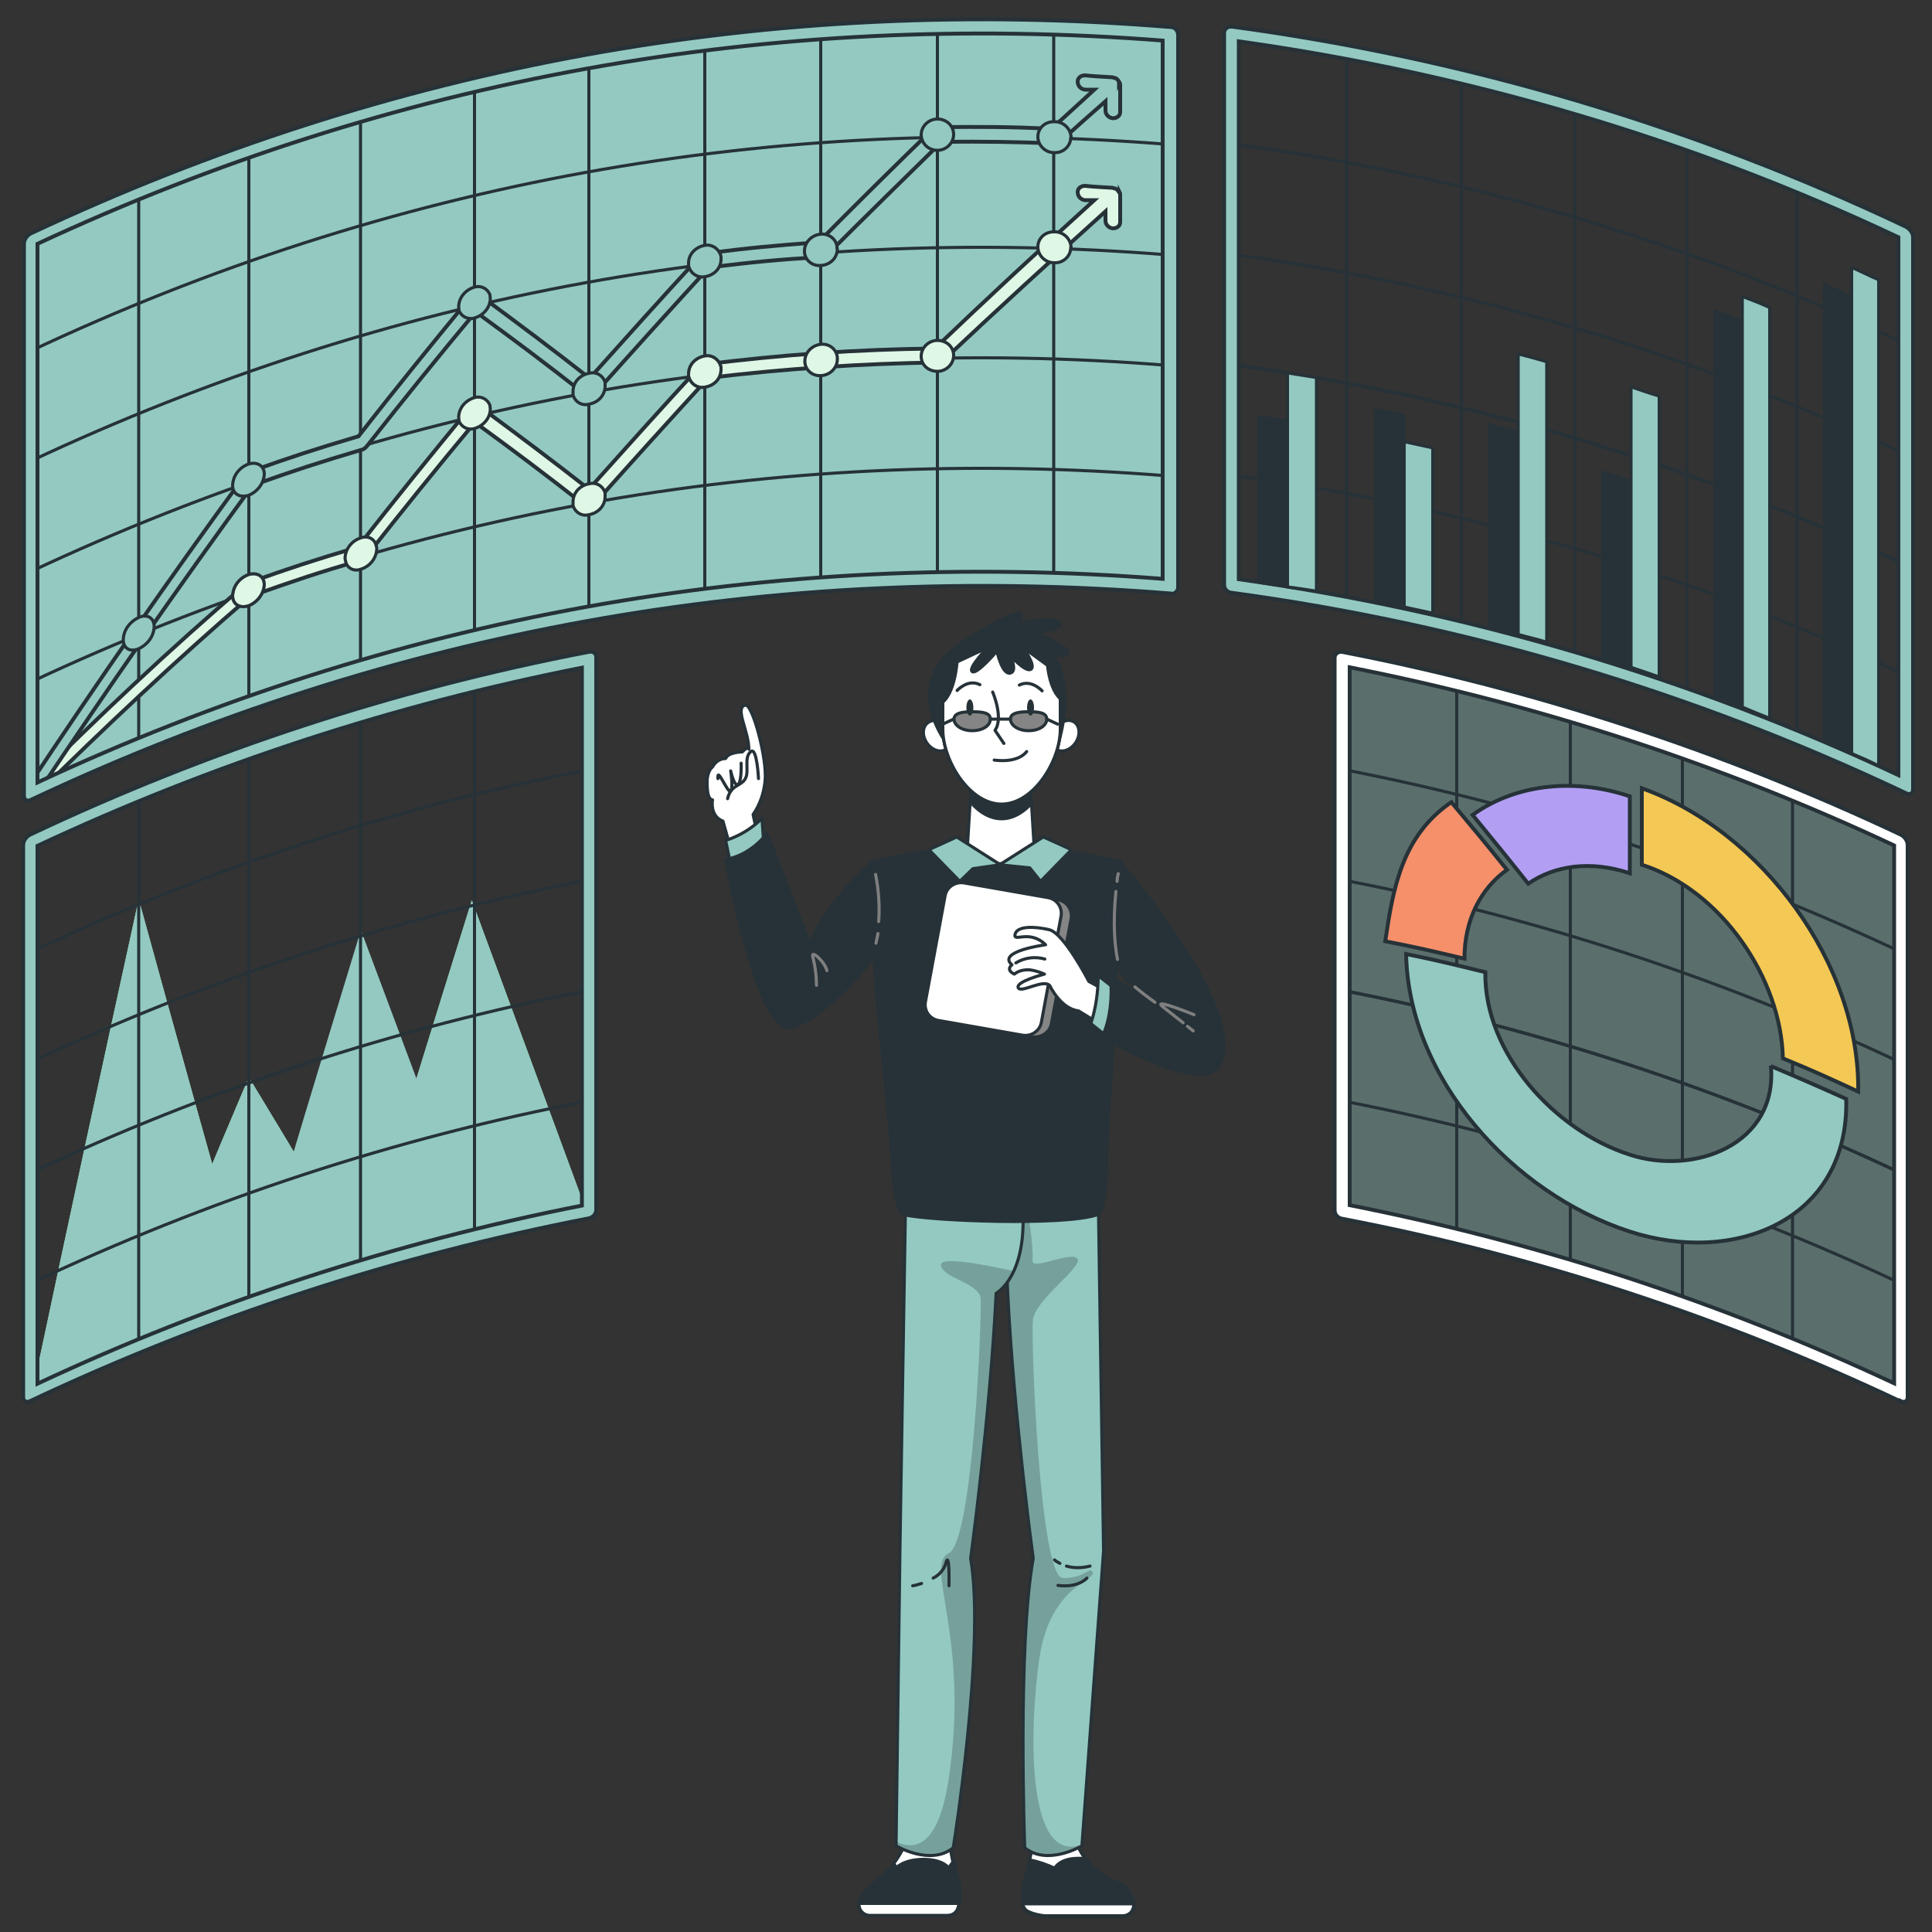 <?xml version="1.0" encoding="UTF-8"?>
<svg id="Calque_1" xmlns="http://www.w3.org/2000/svg" version="1.1" xmlns:xlink="http://www.w3.org/1999/xlink" viewBox="0 0 500 500">
  <rect x="0" y="0" width="500" height="500" fill="#333333" stroke="none"/>
  <!-- Generator: Adobe Illustrator 29.3.1, SVG Export Plug-In . SVG Version: 2.1.0 Build 151)  -->
  <defs>
    <style>
      .st0, .st1, .st2, .st3, .st4, .st5, .st6, .st7, .st8, .st9, .st10 {
        stroke: #263238;
      }

      .st0, .st1, .st11, .st4, .st6, .st7, .st9, .st10 {
        stroke-linecap: round;
        stroke-linejoin: round;
      }

      .st0, .st1, .st11, .st4, .st7, .st9, .st10 {
        stroke-width: .8px;
      }

      .st0, .st12, .st4, .st6, .st8, .st13 {
        fill: #fff;
      }

      .st14, .st15 {
        fill: #f4c854;
      }

      .st16 {
        clip-path: url(#clippath-6);
      }

      .st17 {
        clip-path: url(#clippath-7);
      }

      .st18 {
        clip-path: url(#clippath-4);
      }

      .st1, .st19 {
        fill: #263238;
      }

      .st20 {
        clip-path: url(#clippath-9);
      }

      .st21 {
        clip-path: url(#clippath-10);
      }

      .st15 {
        opacity: .3;
      }

      .st15, .st22, .st4, .st23, .st13, .st24, .st25 {
        isolation: isolate;
      }

      .st2, .st3, .st5, .st8 {
        stroke-miterlimit: 10;
      }

      .st2, .st23, .st26, .st10, .st25 {
        fill: #93c9c1;
      }

      .st3, .st27, .st11, .st9 {
        fill: none;
      }

      .st28 {
        clip-path: url(#clippath-11);
      }

      .st11 {
        stroke: #7f7f7f;
      }

      .st29, .st22 {
        fill: #f6916c;
      }

      .st22, .st4, .st13 {
        opacity: .7;
      }

      .st5 {
        fill: #b29ff4;
      }

      .st30 {
        clip-path: url(#clippath-1);
      }

      .st6 {
        stroke-width: .8px;
      }

      .st7 {
        fill: #858585;
      }

      .st31 {
        clip-path: url(#clippath-5);
      }

      .st32 {
        clip-path: url(#clippath-8);
      }

      .st33 {
        clip-path: url(#clippath-3);
      }

      .st23 {
        opacity: .4;
      }

      .st34 {
        clip-path: url(#clippath-12);
      }

      .st35 {
        fill: #92e3a9;
      }

      .st24 {
        opacity: .2;
      }

      .st36 {
        clip-path: url(#clippath-2);
      }

      .st37 {
        clip-path: url(#clippath-13);
      }

      .st38 {
        clip-path: url(#clippath);
      }
    </style>
    <clipPath id="clippath">
      <path class="st27" d="M284.3,314.2l1.3,87.2-5.6,76.3s-8.9,5.3-14.8.5c0,0-1.9-52.2,2.2-74.9,0,0-5-36.4-6.6-68.6l-.9-22.5,24.8-2-.4,3.9h.1Z"/>
    </clipPath>
    <clipPath id="clippath-1">
      <path class="st27" d="M258.7,312.3l-24.8-2,.4,3.9-1.4,87.2-1,76.3s8.9,5.3,14.8.5c0,0,8.4-52.2,4.5-74.9,0,0,5-36.4,6.6-68.6,0,0,8.3-4.5,6.8-22.9l-5.9.4h0Z"/>
    </clipPath>
    <clipPath id="clippath-2">
      <polygon class="st27" points="267.9 223.5 250.1 223.5 251.4 202.2 266.6 202.2 267.9 223.5"/>
    </clipPath>
    <clipPath id="clippath-3">
      <path class="st27" d="M424.9,204v19.8c20.7,6.6,36.1,29.6,36.5,50.1,7.8,3.2,11.7,5,19.5,8.6.5-32.7-24.8-67.4-56-78.5h0Z"/>
    </clipPath>
    <clipPath id="clippath-4">
      <path class="st27" d="M390,225.1c-5.7-7.1-8.7-10.6-14.4-17.5-12.8,8.7-15.1,22.4-17.1,36,8.3,1.6,12.4,2.6,20.5,4.5,0-10.1,4.2-18.1,11-23h0Z"/>
    </clipPath>
    <clipPath id="clippath-5">
      <path class="st27" d="M289.7,49.9h0c-.3-.5-.6-.9-1-1.1-.3,0-.5-.1-.8-.2-2.9-.2-4.3-.2-7.1-.5-1,0-1.9.6-1.9,1.6h0c0,1.2.9,2,1.9,2.1h2.4c-14,12.7-27.8,25.5-41.3,38.4-19.9.2-39.7,1.6-59.5,4.1-.5,0-1,.4-1.4.7-9.6,10.4-19.1,21-28.6,31.6-9.3-7.3-18.8-14.4-28.3-21.4-.9-.5-2.2-.2-2.7.6-9.7,11.8-19.4,23.7-28.8,35.8-11.4,3.4-17,5.2-28.2,9.2-.3,0-.6.2-.9.5-19.7,16.8-38.3,34.4-56.5,52.6-.9.7-1.1,1.9-.8,2.9.3.5,1,.6,1.7.2.3-.1.5-.4.8-.6,18.1-17.9,36.7-35.4,56.1-52.1,11.4-4,17.1-6,28.6-9.3.5-.1,1-.5,1.4-1,9.2-11.7,18.5-23.2,28.1-34.7,9.6,7,19,14,28.3,21.4.9.5,2.2.4,2.8-.5,9.7-10.9,19.5-21.7,29.3-32.4,19.8-2.4,39.6-3.7,59.5-4,.5,0,1-.2,1.4-.6,13.8-13,27.8-25.8,41.9-38.5v2.4c0,1.1.9,1.9,1.9,2,1,0,1.9-.6,1.9-1.6h0v-7c0-.2,0-.5-.1-.7v.2Z"/>
    </clipPath>
    <clipPath id="clippath-6">
      <path class="st27" d="M68.4,151.3c-.1,2.4-1.8,4.6-4.1,5.5-2.3.7-4.1-.4-4.1-2.6.1-2.5,1.7-4.6,4.1-5.5,2.2-.7,4.1.4,4.1,2.6Z"/>
    </clipPath>
    <clipPath id="clippath-7">
      <path class="st27" d="M97.5,142.1c-.1,2.4-1.8,4.5-4.1,5.2-1.5.6-3.2,0-3.8-1.5-.1-.4-.3-.9-.3-1.4.1-2.4,1.8-4.5,4.1-5.2,1.5-.6,3.2,0,3.8,1.5.1.4.3.9.3,1.2h0Z"/>
    </clipPath>
    <clipPath id="clippath-8">
      <path class="st27" d="M156.6,128.5c0,2.4-1.8,4.3-4.2,4.7-1.8.5-3.6-.6-4.1-2.4v-.9c0-2.4,1.8-4.3,4.2-4.7,1.8-.5,3.6.6,4.1,2.4v.9Z"/>
    </clipPath>
    <clipPath id="clippath-9">
      <path class="st27" d="M186.6,95.7c0,2.4-1.9,4.2-4.2,4.5-1.9.4-3.8-.9-4.2-2.9v-.6c0-2.4,1.9-4.2,4.2-4.6,1.9-.4,3.8,1,4.2,2.9v.6h0Z"/>
    </clipPath>
    <clipPath id="clippath-10">
      <path class="st27" d="M216.7,93c0,2.2-1.9,4.1-4.2,4.2-2,.2-4-1.2-4.2-3.4v-.4c0-2.2,1.9-4.1,4.2-4.3,2-.2,4,1.2,4.2,3.4v.5Z"/>
    </clipPath>
    <clipPath id="clippath-11">
      <path class="st27" d="M246.8,92c0,2.2-1.9,4.1-4.2,4.1s-4.2-1.6-4.2-3.9,1.9-4.1,4.2-4.1,4.2,1.6,4.2,3.9Z"/>
    </clipPath>
    <clipPath id="clippath-12">
      <path class="st27" d="M277.1,64.1c0,2.1-1.8,3.9-4,3.9h-.3c-2.3,0-4.2-1.9-4.2-4.1s1.8-3.9,4.1-3.9h.3c2.3,0,4.2,1.9,4.2,4.2h-.1Z"/>
    </clipPath>
    <clipPath id="clippath-13">
      <path class="st27" d="M126.9,105.9c-.1,2.4-1.8,4.3-4.1,5-1.7.5-3.4-.4-4-1.9,0-.4-.1-.7-.1-1.1.1-2.4,1.8-4.3,4.1-5,1.7-.5,3.4.4,4,2,0,.4.1.7.1,1.1h0Z"/>
    </clipPath>
  </defs>
  <path class="st0" d="M278.6,477c1.9,4.7,5.7,8.5,10.7,10.2,2.6.9,3.3,3.2,4,4.5.6,1.5,0,3.1-1.5,3.7-.4.1-.8.2-1.1.2h-19.9c-1.3,0-5-.7-5.4-1.9-.6-1.7-1-4.6.5-9.3l1.9-9.7,11.1,2.1h-.3Z"/>
  <path class="st1" d="M289.3,487.3c-3.4-1.1-6.5-3.4-8.5-6.3-2.2-.2-6.1-.2-7.9,2.5-2-1-4.2-1.7-6.5-2.2l-.8,3.6c-1.5,4.6-1,7.6-.5,9.3.4,1.1,4.2,1.9,5.4,1.9h19.9c1.7,0,2.9-1.1,3.1-2.7,0-.4,0-.9-.3-1.2-.6-1.2-1.4-3.7-4-4.5v-.2Z"/>
  <path class="st0" d="M265.2,493.9c.4,1.1,4.2,1.9,5.4,1.9h19.9c1.7,0,2.9-1.2,2.9-2.9v-.2h-28.7c0,.5.3.9.4,1.2h.1Z"/>
  <path class="st26" d="M284.3,314.2l1.3,87.2-5.6,76.3s-8.9,5.3-14.8.5c0,0-1.9-52.2,2.2-74.9,0,0-5-36.4-6.6-68.6l-.9-22.5,24.8-2-.4,3.9h.1Z"/>
  <g class="st38">
    <path class="st24" d="M265.8,311.9s1.8,11.2,1.4,14.2,9.8-2.4,11.6-.4-11,10.6-11.5,16,1.8,66.7,7.8,66.7,6.8-3.2,7.7-1.4-11.1,3.6-13.8,22.1-3.7,56.9,13,47.3,5.6,3.9,5.6,3.9l-14.9,3.1h-12l-3.2-81.6,1.3-56-.5-23.9,7.3-9.8.3-.2Z"/>
  </g>
  <path class="st9" d="M284.3,314.2l1.3,87.2-5.6,76.3s-8.9,5.3-14.8.5c0,0-1.9-52.2,2.2-74.9,0,0-5-36.4-6.6-68.6l-.9-22.5,24.8-2-.4,3.9h.1Z"/>
  <path class="st9" d="M276,405.3c2,.6,4.1.5,6.1,0"/>
  <path class="st9" d="M272.9,403.7c.4.4.9.6,1.4.9"/>
  <path class="st9" d="M281.3,408.4s-2.2,2.6-7.5,1.9"/>
  <path class="st0" d="M234.4,477c-1.8,4-4.5,7.6-8,10.2-1.7,1.2-2.9,2.7-4,4.5-.6,1.5,0,3.1,1.5,3.7.4.1.8.2,1.1.2h19.9c1.3,0,2.3-.7,2.7-1.9.6-1.7,1-4.6-.5-9.3l-1.9-9.7-11.1,2.1h.3Z"/>
  <path class="st1" d="M248,493.9c.6-1.7,1-4.6-.5-9.3l-.6-3.1-1.4,1.9s-1.4-2.2-6.5-2.2-7.1,2.2-7.1,2.2l-.5-1.1c-1.4,1.9-3.1,3.5-5,5-1.7,1.2-2.9,2.7-4,4.5-.6,1.5,0,3.1,1.5,3.7.4.1.8.2,1.1.2h19.9c1.3,0,2.3-.7,2.8-1.9h.3Z"/>
  <path class="st0" d="M222.3,492.6c-.1,1.6,1,3,2.7,3.1h20.2c1.3,0,2.3-.7,2.7-1.9.1-.4.3-.9.4-1.2h-26,.1Z"/>
  <path class="st26" d="M258.7,312.3l-24.8-2,.4,3.9-1.4,87.2-1,76.3s8.9,5.3,14.8.5c0,0,8.4-52.2,4.5-74.9,0,0,5-36.4,6.6-68.6,0,0,8.3-4.5,6.8-22.9l-5.9.4h0Z"/>
  <g class="st30">
    <path class="st24" d="M267,330.1s-23.9-6.1-23.5-2.7,10,4.6,10.3,8.7-1.9,62.8-8.3,65.9c-6.4,3.1,5.6,21.7,0,58.5-5.6,36.8-26.5,2.6-26.5,2.6l12.9,20.3,15.6,1.2,8.3-20.9,4.2-64.6,8.4-64.3,4.3-12.4v7.3l-5.9.4h.1Z"/>
  </g>
  <path class="st9" d="M258.7,312.3l-24.8-2,.4,3.9-1.4,87.2-1,76.3s8.9,5.3,14.8.5c0,0,8.4-52.2,4.5-74.9,0,0,5-36.4,6.6-68.6,0,0,8.3-4.5,6.8-22.9l-5.9.4h0Z"/>
  <path class="st9" d="M241.5,408.4c1.5-.7,2.7-2.1,3.2-3.6,1.1-4.3.9,5.6.9,5.6"/>
  <path class="st9" d="M236.2,410.4c.8-.1,1.5-.4,2.3-.6"/>
  <path class="st1" d="M225.9,223c20.9-5.2,43-5.2,63.9,0,0,0-.6,36.2-2.8,63.3-1,13.2-.1,27.1-3.1,28.1-8.7,2.9-42.7,1.6-49.8,0-3.1-.7-2.7-11.3-4.2-26.1-1.9-19.3-5.1-45.4-4.2-65.1h.1Z"/>
  <path class="st35" d="M260,246.7c0,.7-.5,1.2-1.3,1.2s-1.3-.5-1.3-1.2.5-1.2,1.3-1.2,1.3.5,1.3,1.2Z"/>
  <path class="st35" d="M260,264c0,.7-.5,1.2-1.3,1.2s-1.3-.5-1.3-1.2.5-1.2,1.3-1.2,1.3.5,1.3,1.2Z"/>
  <path class="st9" d="M272.2,243c-.6.5-.8,1.4-.5,2.1.5,1.5-.9,5,.4,7.1"/>
  <path class="st7" d="M273.6,232.8l-4.7-.9-6.6,35.5,4.7.9c2.4.4,4.7-1.1,5.1-3.4h0l5.1-27.1c.4-2.4-1.1-4.6-3.6-5h0Z"/>
  <path class="st6" d="M239.5,259.3l5.1-27.5c.4-2.2,2.6-3.7,4.9-3.3l21.7,3.8c2.3.4,3.8,2.5,3.4,4.8l-5.1,27.5c-.4,2.2-2.6,3.7-4.9,3.3l-21.7-3.8c-2.3-.4-3.8-2.5-3.4-4.8Z"/>
  <path class="st0" d="M290.3,258.6l-8.5-4.6s-6.5-12.6-10.3-13.4c-3.8-.9-8.3-1-8.8,1.2s3.7-1.4,7.9,2.7c0,0-12.8,1.7-8.7,5.2,0,0-1.8,1.2.6,2.4,1.1-.9,2.6-1.2,4.1-1.1,1.3.2,2.6.6,3.7,1.1,0,0-7.4,1.9-6.8,3.5s6.6-2.4,8.2-.5c0,0,2.8,6,7.4,6.5l6.5,4,4.6-6.8h.1Z"/>
  <path class="st9" d="M262.9,249.2c2.3-1.4,5-1.7,7.5-1"/>
  <path class="st10" d="M289.2,256.4l-5-3.9c0,4.2-.6,8.5-1.9,12.4l5.6,4.5,1.3-13Z"/>
  <path class="st1" d="M289.8,223s34.6,39.8,25.4,53.2c-4.7,6.8-30-7.8-30-7.8,0,0,3.1-5.5,2.2-15.5l11.5,6.5s-5.4-3.9-7-5.5c-1.4-1.5-2.4-3.5-2.8-5.6-.9-4.1-1.5-11.9.6-25.4h.1Z"/>
  <path class="st11" d="M298.9,259.4s-3.1-2.2-5.2-4"/>
  <path class="st11" d="M289.1,228.1c0-.6.1-1.2.3-2"/>
  <path class="st11" d="M289.2,248.3c-.6-3.2-1.3-8.8-.4-17.6"/>
  <path class="st11" d="M306.2,264.7l-5.2-4.1c-3.3-2.6,8,2,8,2"/>
  <path class="st11" d="M308.8,266.8l-1.5-1.2"/>
  <path class="st0" d="M196.2,216.9l-1.3-6.1c1.8-2.6,2.8-5.6,3.1-8.7.6-5.7-3.3-20.1-5.1-19.6-2.9.6.9,6.7.9,11.4,0,0,0-1.1-1.7.7,0,0-3.6,0-4.3,1.7-1.5,0-2.8,1-3.4,2.2,0,0-1.4.9-1.4,3.9s.4,4.5,1.4,4.6c0,0-.8,4.2,2.7,5.5l2.2,7.8,7-3.5Z"/>
  <path class="st9" d="M196.3,201.5s-.4-8.3-2-7c-1.9,1.6-.3,5-1.4,7s-3.8,1.6-4.6,5.2"/>
  <path class="st9" d="M185.8,201.5c-.3-3.5,2.6,4.1,3.3,3.2s0-5.2,0-5.2c0,0,.9,4.2,1.9,3.5s.8-5.5.8-5.5"/>
  <path class="st10" d="M197.8,220.1l-.6-8.3c-2.6,2.6-5.9,4.6-9.4,5.7l1.3,6.3,8.8-3.7h0Z"/>
  <path class="st1" d="M225.9,223s-11.6,9.7-16.3,21.3l-11.1-28.6s-4.2,5.7-10.7,6.7c0,0,8.2,44.9,16.5,43.5,6.9-1.2,16.5-11.7,19.5-15.3.9-1,1.5-2.1,1.9-3.2,1.1-3.7,3.1-11.9.1-24.4h.1Z"/>
  <path class="st11" d="M227.4,238.5c.3-4.1,0-8.1-.8-12.2"/>
  <path class="st11" d="M226.7,244.1c.1-.7.4-1.6.5-2.5"/>
  <path class="st11" d="M211.3,255c0-2.4-.3-4.8-.9-7.2-.8-2.4,3.1,1.1,3.6,3.4"/>
  <polygon class="st12" points="267.9 223.5 250.1 223.5 251.4 202.2 266.6 202.2 267.9 223.5"/>
  <g class="st36">
    <path class="st1" d="M273,184.9v7.6c0,8.2-6.1,19.4-13.8,19.4s-13.8-11.3-13.8-19.4v-7s2.7-1.9,3.4-10.4l7.1-3.7s-4.7,5.3-3.6,6.2,5.7-5.3,5.7-5.3c0,0,1.1,6.1,3.1,5.7s0-4.6,0-4.6c0,0,3.6,4.5,4.8,3.6s-1.9-5.6-1.9-5.6l5.6,4.6s.5,6.6,3.2,8.9h0Z"/>
  </g>
  <polygon class="st9" points="267.9 223.5 250.1 223.5 251.4 202.2 266.6 202.2 267.9 223.5"/>
  <path class="st0" d="M245.3,188.8c1.1,2,.9,4.3-.6,5.2s-3.8,0-5-2-.9-4.3.8-5.2,3.8,0,5,2h-.1Z"/>
  <path class="st0" d="M272.9,188.8c-1.1,2-.9,4.3.6,5.2s3.8,0,5-2,.9-4.3-.6-5.2-3.8,0-5,2Z"/>
  <path class="st1" d="M247.7,195.8s-17.6-17.8,2.4-30.2c20-12.4,13-4.2,13-4.2,0,0,10.1-2.1,11.2-.2s-6.5,2.5-6.5,2.5c0,0,9.7,3.9,8.5,5.5s-4.1-.7-4.1-.7c0,0,6.8,9.2,1.1,25.7l-12.8,5-13-3.2h0Z"/>
  <path class="st0" d="M274.4,181.1v7.6c0,8.2-6.9,19.4-15.2,19.4s-15.2-11.2-15.2-19.4v-7s2.9-1.9,3.7-10.4l7.9-3.7s-5.2,5.3-4,6.2,6.4-5.3,6.4-5.3c0,0,1.3,6.1,3.4,5.7s0-4.6,0-4.6c0,0,4,4.5,5.4,3.6s-2-5.6-2-5.6l6.3,4.6s.5,6.5,3.6,8.9h-.3Z"/>
  <path class="st0" d="M274.4,181.1v7.6c0,8.2-6.9,19.4-15.2,19.4s-15.2-11.2-15.2-19.4v-7s2.9-1.9,3.7-10.4l7.9-3.7s-5.2,5.3-4,6.2,6.4-5.3,6.4-5.3c0,0,1.3,6.1,3.4,5.7s0-4.6,0-4.6c0,0,4,4.5,5.4,3.6s-2-5.6-2-5.6l6.3,4.6s.5,6.5,3.6,8.9h-.3Z"/>
  <path class="st9" d="M257.3,196.7s5.9,1,8.4-2.2"/>
  <path class="st9" d="M256.9,179.1s2.9,6.7.6,9.9l2.3,3.4"/>
  <path class="st7" d="M256.3,186.1c0,1.7-2,3-4.7,3s-4.7-1.4-4.7-3,2.2-1.9,4.7-1.9,4.7.2,4.7,1.9Z"/>
  <path class="st7" d="M270.9,186.1c0,1.7-2,3-4.7,3s-4.7-1.4-4.7-3,2.2-1.9,4.7-1.9,4.7.2,4.7,1.9Z"/>
  <line class="st9" x1="256.3" y1="186.1" x2="261.5" y2="186.1"/>
  <line class="st9" x1="246.8" y1="186.1" x2="244" y2="187.4"/>
  <line class="st9" x1="270.9" y1="186.1" x2="273.7" y2="187.4"/>
  <polygon class="st10" points="240.4 219.9 247.6 216.6 258.9 223.8 251.8 224.8 248.4 228.1 240.4 219.9"/>
  <polygon class="st10" points="277.3 219.9 270 216.6 258.7 223.8 266.5 224.6 269.3 228.1 277.3 219.9"/>
  <path class="st19" d="M251.9,183.1c0,1.2-.4,2.1-.9,2.1s-.9-1-.9-2.1.4-2.1.9-2.1.9,1,.9,2.1Z"/>
  <path class="st19" d="M267.6,183.1c0,1.2-.4,2.1-.9,2.1s-.9-1-.9-2.1.4-2.1.9-2.1.9,1,.9,2.1Z"/>
  <path class="st9" d="M247.7,178.7s2.8-3.1,5.9-1.5"/>
  <path class="st9" d="M269.7,178.8s-2.8-3.1-5.9-1.5"/>
  <path class="st23" d="M491.9,360.8c-45.9-21.7-94.4-37.7-144.6-47.3v-142.9c50,9.7,98.6,25.6,144.6,47.3v142.9Z"/>
  <path class="st9" d="M347.4,256.3c50,9.7,98.6,25.6,144.6,47.3"/>
  <path class="st9" d="M347.4,170.5v142.9"/>
  <path class="st9" d="M347.4,199.1c50,9.7,98.6,25.6,144.6,47.3"/>
  <path class="st9" d="M491.9,275c-45.9-21.7-94.4-37.7-144.6-47.3"/>
  <path class="st9" d="M491.9,303.6c-45.9-21.7-94.4-37.7-144.6-47.3"/>
  <path class="st9" d="M347.4,284.9c50,9.7,98.6,25.6,144.6,47.3"/>
  <path class="st9" d="M377,319.7v-142.9"/>
  <path class="st9" d="M406.4,327.5v-142.9"/>
  <path class="st9" d="M463.9,348v-142.9"/>
  <path class="st9" d="M435.4,194v142.9"/>
  <path class="st8" d="M491.9,362.7c-45.9-21.7-94.4-37.7-144.6-47.3-1.1-.2-1.9-1.1-1.9-2.2v-142.9c0-.9.6-1.5,1.5-1.6h.4c50,9.7,98.6,25.6,144.6,47.3,1,.5,1.8,1.6,1.8,2.7v142.9c0,1-.8,1.5-1.8,1h0ZM349.3,311.9c48.7,9.6,96.1,25.1,140.9,46.1v-139.2c-44.8-21-92.1-36.5-140.9-46.1v139.2Z"/>
  <path class="st35" d="M424.9,204v19.8c20.7,6.6,36.1,29.6,36.5,50.1,7.8,3.2,11.7,5,19.5,8.6.5-32.8-24.8-67.4-56-78.5h0Z"/>
  <g>
    <path class="st14" d="M424.9,204v19.8c20.7,6.6,36.1,29.6,36.5,50.1,7.8,3.2,11.7,5,19.5,8.6.5-32.7-24.8-67.4-56-78.5h0Z"/>
    <g class="st33">
      <path class="st15" d="M424.9,204v19.8c20.7,6.6,36.1,29.6,36.5,50.1,7.8,3.2,11.7,5,19.5,8.6.5-32.8-24.8-67.4-56-78.5h0Z"/>
    </g>
  </g>
  <path class="st3" d="M424.9,204v19.8c20.7,6.6,36.1,29.6,36.5,50.1,7.8,3.2,11.7,5,19.5,8.6.5-32.8-24.8-67.4-56-78.5h0Z"/>
  <path class="st35" d="M390,225.1c-5.7-7.1-8.7-10.7-14.4-17.5-12.8,8.7-15.1,22.4-17.1,36,8.3,1.6,12.4,2.6,20.5,4.5,0-10.1,4.2-18.1,11-23h0Z"/>
  <g>
    <path class="st29" d="M390,225.1c-5.7-7.1-8.7-10.6-14.4-17.5-12.8,8.7-15.1,22.4-17.1,36,8.3,1.6,12.4,2.6,20.5,4.5,0-10.1,4.2-18.1,11-23h0Z"/>
    <g class="st18">
      <path class="st22" d="M390,225.1c-5.7-7.1-8.7-10.7-14.4-17.5-12.8,8.7-15.1,22.4-17.1,36,8.3,1.6,12.4,2.6,20.5,4.5,0-10.1,4.2-18.1,11-23h0Z"/>
    </g>
  </g>
  <path class="st3" d="M390,225.1c-5.7-7.1-8.7-10.7-14.4-17.5-12.8,8.7-15.1,22.4-17.1,36,8.3,1.6,12.4,2.6,20.5,4.5,0-10.1,4.2-18.1,11-23h0Z"/>
  <path class="st5" d="M421.8,225.9v-19.8c-13.5-4.6-29-3.6-40.7,4.8,5.7,7,8.7,10.6,14.4,17.8,6.8-4.7,16.1-6.1,26.3-2.7h0Z"/>
  <path class="st2" d="M458.3,275.8c1.8,20.5-20,28.5-36.6,23-19.3-6.2-37.6-26.2-37.3-47.2-8.2-2-12.2-3-20.5-4.7.6,32.1,27.4,61.9,57.8,71.8,27.3,8.9,56.9-3,56.1-34.3-7.8-3.5-11.7-5.2-19.5-8.5h0Z"/>
  <path class="st9" d="M7.8,303.6c45.9-21.7,94.4-37.7,144.6-47.3"/>
  <path class="st9" d="M7.8,217.9v142.9"/>
  <path class="st35" d="M8.7,358.8c8.9-42.1,18-84.1,27.2-126.1,9.4,34.3,19,68.5,28.6,102.8-19,6.8-37.6,14.5-55.6,23.5h-.1Z"/>
  <path class="st25" d="M8.7,358.8c8.9-42.1,18-84.1,27.2-126.1,9.4,34.3,19,68.5,28.6,102.8-19,6.8-37.6,14.5-55.6,23.5h-.1Z"/>
  <path class="st35" d="M36.3,346.4c9.2-22.6,18.5-45.1,28.1-67.6,9.6,15.8,19,31.6,28.5,47.3-19.3,5.7-38.2,12.4-56.5,20.3Z"/>
  <path class="st25" d="M36.3,346.4c9.2-22.6,18.5-45.1,28.1-67.6,9.6,15.8,19,31.6,28.5,47.3-19.3,5.7-38.2,12.4-56.5,20.3Z"/>
  <path class="st35" d="M93.3,326c9.6-31.1,19.1-62,28.8-93,9.7,26.3,19.5,52.8,29.2,79.2-19.7,3.6-39,8.2-58.1,13.8Z"/>
  <path class="st25" d="M93.3,326c9.6-31.1,19.1-62,28.8-93,9.7,26.3,19.5,52.8,29.2,79.2-19.7,3.6-39,8.2-58.1,13.8Z"/>
  <path class="st26" d="M64.9,335.3c9.3-31.6,18.9-63.1,28.5-94.6,9.7,25.8,19.3,51.7,29,77.5-19.4,4.6-38.7,10.3-57.4,17Z"/>
  <path class="st9" d="M7.8,246.5c45.9-21.7,94.4-37.7,144.6-47.3"/>
  <path class="st9" d="M152.4,227.7c-50,9.7-98.6,25.6-144.6,47.3"/>
  <path class="st9" d="M152.4,256.3c-50,9.7-98.6,25.6-144.6,47.3"/>
  <path class="st9" d="M7.8,332.2c45.9-21.7,94.4-37.7,144.6-47.3"/>
  <path class="st9" d="M35.9,348v-142.9"/>
  <path class="st9" d="M64.4,336.9v-142.9"/>
  <path class="st9" d="M122.8,319.7v-142.9"/>
  <path class="st9" d="M93.3,184.6v142.9"/>
  <path class="st2" d="M152.4,315.3c-50,9.7-98.6,25.6-144.6,47.3-1,.5-1.8,0-1.8-1v-142.9c0-1.1.8-2.2,1.8-2.7,45.9-21.7,94.4-37.7,144.6-47.3.9-.2,1.7.2,1.9,1.1v143.3c0,1.1-.9,2-1.9,2.2h0ZM9.7,358.1c44.8-21,92.1-36.5,140.9-46.1v-139.2c-48.7,9.6-96.1,25.1-140.9,46.1,0,0,0,139.2,0,139.2Z"/>
  <path class="st9" d="M318.7,37.2c60.6,8.2,119.4,25.7,174.4,51.8"/>
  <path class="st9" d="M493.1,117.6c-55-26.1-113.8-43.6-174.4-51.8"/>
  <path class="st9" d="M318.7,94.3c60.6,8.2,119.4,25.7,174.4,51.8"/>
  <path class="st9" d="M493.1,146.2c-55-26.1-113.8-43.6-174.4-51.8"/>
  <path class="st9" d="M318.7,122.9c60.6,8.2,119.4,25.7,174.4,51.8"/>
  <path class="st9" d="M378.2,162.2V19.3"/>
  <path class="st9" d="M348.5,13.2v142.9"/>
  <path class="st9" d="M407.6,170V27.1"/>
  <path class="st9" d="M465.1,190.7V47.7"/>
  <path class="st9" d="M436.6,36.6v142.9"/>
  <path class="st2" d="M493.1,205.2c-55-26.1-113.8-43.6-174.4-51.8-1.1-.1-1.9-1-1.9-2.1V8.5c0-.9.8-1.6,1.7-1.6h.4c60.6,8.2,119.4,25.7,174.4,51.8,1,.6,1.8,1.6,1.8,2.7v142.9c0,1-.8,1.5-1.8,1h-.1ZM320.6,149.9c59.2,8.3,116.8,25.4,170.7,50.7V61.4c-53.8-25.4-111.5-42.4-170.7-50.7v139.2h0Z"/>
  <path class="st1" d="M363.4,157.2c-2.9-.6-4.5-.9-7.4-1.5v-49.7c2.9.6,4.5.9,7.4,1.5v49.7Z"/>
  <path class="st10" d="M370.8,158.7c-2.9-.6-4.5-1-7.4-1.6v-42.8c2.9.6,4.5,1,7.4,1.6v42.8Z"/>
  <path class="st1" d="M392.9,164.2c-2.9-.7-4.5-1.1-7.4-1.9v-52.3c2.9.7,4.5,1.1,7.4,1.9v52.3h0Z"/>
  <path class="st10" d="M400.3,166.2c-2.9-.9-4.5-1.2-7.4-2v-72.6c2.9.7,4.5,1.2,7.4,2v72.6Z"/>
  <path class="st1" d="M422.1,172.8c-2.9-1-4.3-1.4-7.3-2.4v-48.2c2.9.9,4.3,1.4,7.3,2.4v48.2Z"/>
  <path class="st10" d="M429.4,175.2c-2.9-1-4.3-1.5-7.3-2.5v-72.6c2.9,1,4.3,1.5,7.3,2.4v72.6h0Z"/>
  <path class="st1" d="M451,183.1c-2.8-1.1-4.3-1.6-7.1-2.7v-99.9c2.8,1.1,4.3,1.6,7.1,2.7v99.9Z"/>
  <path class="st10" d="M458,185.9c-2.8-1.1-4.3-1.7-7.1-2.9v-106.3c2.8,1.1,4.3,1.6,7.1,2.9v106.3Z"/>
  <path class="st1" d="M479.2,195c-2.8-1.2-4.2-1.9-7-3.1v-118.2c2.8,1.2,4.2,1.9,7,3.1v118.2Z"/>
  <path class="st10" d="M486.2,198.2c-2.8-1.4-4.2-2-7-3.2v-125.8c2.8,1.2,4.2,2,7,3.2v125.8h0Z"/>
  <path class="st1" d="M333.3,151.8c-3.1-.5-4.5-.6-7.5-1.1v-42.8c3.1.4,4.5.6,7.5,1.1v42.8h0Z"/>
  <path class="st10" d="M340.7,153c-3.1-.5-4.5-.7-7.5-1.1v-55.4c2.9.5,4.5.7,7.5,1.2v55.3h0Z"/>
  <path class="st26" d="M303,151.8c-103-8.3-202,9.6-295,53.4V62.3C101,18.5,200,.5,303,8.8v142.9Z"/>
  <path class="st9" d="M35.9,192.4V49.5"/>
  <path class="st9" d="M64.4,181.3V38.4"/>
  <path class="st9" d="M93.3,171.8V28.8"/>
  <path class="st9" d="M122.8,164.1V21.1"/>
  <path class="st9" d="M152.4,157.8V14.9"/>
  <path class="st9" d="M182.4,153.4V10.5"/>
  <path class="st9" d="M212.4,150.5V7.6"/>
  <path class="st9" d="M242.6,149.3V6.4"/>
  <path class="st9" d="M272.7,149.6V6.7"/>
  <path class="st9" d="M303,8.8C200,.5,101,18.4,8,62.3"/>
  <path class="st9" d="M7.8,90.9C100.8,47.1,199.9,29.1,302.8,37.4"/>
  <path class="st9" d="M7.8,119.4c93-43.7,192-61.8,295-53.4"/>
  <path class="st9" d="M7.8,148c93-43.7,192-61.8,295-53.4"/>
  <path class="st9" d="M7.8,176.6c93-43.7,192-61.8,295-53.4"/>
  <path class="st35" d="M289.7,49.9h0c-.3-.5-.6-.9-1-1.1h0c-.3,0-.5-.1-.8-.2-2.9-.2-4.3-.2-7.1-.5-1,0-1.9.6-1.9,1.6h0c0,1.2.9,2,1.9,2.1h2.4c-14,12.7-27.8,25.5-41.3,38.4-19.9.2-39.7,1.6-59.5,4.1-.5,0-1,.4-1.4.7-9.6,10.4-19.1,21-28.6,31.6-9.3-7.3-18.8-14.4-28.3-21.4-.9-.5-2.2-.2-2.7.6-9.7,11.8-19.4,23.7-28.8,35.8-11.4,3.4-17,5.2-28.2,9.2-.3,0-.6.2-.9.5-19.7,16.8-38.3,34.4-56.5,52.6-.9.7-1.1,1.9-.8,2.9.3.5,1,.5,1.7.2.3-.1.5-.4.8-.6,18.1-17.9,36.7-35.4,56.1-52.1,11.4-4,17.1-6,28.6-9.3.5-.1,1-.5,1.4-1,9.2-11.7,18.5-23.2,28.1-34.7,9.6,7,19,14,28.3,21.4.9.5,2.2.4,2.8-.5,9.7-10.9,19.5-21.7,29.3-32.4,19.8-2.4,39.6-3.7,59.5-4,.5,0,1-.2,1.4-.6,13.8-13,27.8-25.8,41.9-38.5v2.4c0,1.1.9,1.9,1.9,2,1,0,1.9-.6,1.9-1.6h0v-7c0-.2,0-.5-.1-.7v.2Z"/>
  <g class="st31">
    <path class="st13" d="M289.7,49.9h0c-.3-.5-.6-.9-1-1.1h0c-.3,0-.5-.1-.8-.2-2.9-.2-4.3-.2-7.1-.5-1,0-1.9.6-1.9,1.6h0c0,1.2.9,2,1.9,2.1h2.4c-14,12.7-27.8,25.5-41.3,38.4-19.9.2-39.7,1.6-59.5,4.1-.5,0-1,.4-1.4.7-9.6,10.4-19.1,21-28.6,31.6-9.3-7.3-18.8-14.4-28.3-21.4-.9-.5-2.2-.2-2.7.6-9.7,11.8-19.4,23.7-28.8,35.8-11.4,3.4-17,5.2-28.2,9.2-.3,0-.6.2-.9.5-19.7,16.8-38.3,34.4-56.5,52.6-.9.7-1.1,1.9-.8,2.9.3.5,1,.5,1.7.2.3-.1.5-.4.8-.6,18.1-17.9,36.7-35.4,56.1-52.1,11.4-4,17.1-6,28.6-9.3.5-.1,1-.5,1.4-1,9.2-11.7,18.5-23.2,28.1-34.7,9.6,7,19,14,28.3,21.4.9.5,2.2.4,2.8-.5,9.7-10.9,19.5-21.7,29.3-32.4,19.8-2.4,39.6-3.7,59.5-4,.5,0,1-.2,1.4-.6,13.8-13,27.8-25.8,41.9-38.5v2.4c0,1.1.9,1.9,1.9,2,1,0,1.9-.6,1.9-1.6h0v-7c0-.2,0-.5-.1-.7v.2Z"/>
  </g>
  <path class="st3" d="M289.7,49.9h0c-.3-.5-.6-.9-1-1.1h0c-.3,0-.5-.1-.8-.2-2.9-.2-4.3-.2-7.1-.5-1,0-1.9.6-1.9,1.6h0c0,1.2.9,2,1.9,2.1h2.4c-14,12.7-27.8,25.5-41.3,38.4-19.9.2-39.7,1.6-59.5,4.1-.5,0-1,.4-1.4.7-9.6,10.4-19.1,21-28.6,31.6-9.3-7.3-18.8-14.4-28.3-21.4-.9-.5-2.2-.2-2.7.6-9.7,11.8-19.4,23.7-28.8,35.8-11.4,3.4-17,5.2-28.2,9.2-.3,0-.6.2-.9.5-19.7,16.8-38.3,34.4-56.5,52.6-.9.7-1.1,1.9-.8,2.9.3.5,1,.5,1.7.2.3-.1.5-.4.8-.6,18.1-17.9,36.7-35.4,56.1-52.1,11.4-4,17.1-6,28.6-9.3.5-.1,1-.5,1.4-1,9.2-11.7,18.5-23.2,28.1-34.7,9.6,7,19,14,28.3,21.4.9.5,2.2.4,2.8-.5,9.7-10.9,19.5-21.7,29.3-32.4,19.8-2.4,39.6-3.7,59.5-4,.5,0,1-.2,1.4-.6,13.8-13,27.8-25.8,41.9-38.5v2.4c0,1.1.9,1.9,1.9,2,1,0,1.9-.6,1.9-1.6h0v-7c0-.2,0-.5-.1-.7v.2Z"/>
  <path class="st35" d="M68.4,151.3c-.1,2.4-1.8,4.6-4.1,5.5-2.3.7-4.1-.4-4.1-2.6.1-2.5,1.7-4.6,4.1-5.5,2.2-.7,4.1.4,4.1,2.6Z"/>
  <g class="st16">
    <path class="st4" d="M68.4,151.3c-.1,2.4-1.8,4.6-4.1,5.5-2.3.7-4.1-.4-4.1-2.6.1-2.5,1.7-4.6,4.1-5.5,2.2-.7,4.1.4,4.1,2.6Z"/>
  </g>
  <path class="st9" d="M68.4,151.3c-.1,2.4-1.8,4.6-4.1,5.5-2.3.7-4.1-.4-4.1-2.6.1-2.5,1.7-4.6,4.1-5.5,2.2-.7,4.1.4,4.1,2.6Z"/>
  <path class="st35" d="M97.5,142.1c-.1,2.4-1.8,4.5-4.1,5.2-1.5.6-3.2,0-3.8-1.5-.1-.4-.3-.9-.3-1.4.1-2.4,1.8-4.5,4.1-5.2,1.5-.6,3.2,0,3.8,1.5.1.4.3.9.3,1.2h0Z"/>
  <g class="st17">
    <path class="st13" d="M97.5,142.1c-.1,2.4-1.8,4.5-4.1,5.2-1.5.6-3.2,0-3.8-1.5-.1-.4-.3-.9-.3-1.4.1-2.4,1.8-4.5,4.1-5.2,1.5-.6,3.2,0,3.8,1.5.1.4.3.9.3,1.2h0Z"/>
  </g>
  <path class="st9" d="M97.5,142.1c-.1,2.4-1.8,4.5-4.1,5.2-1.5.6-3.2,0-3.8-1.5-.1-.4-.3-.9-.3-1.4.1-2.4,1.8-4.5,4.1-5.2,1.5-.6,3.2,0,3.8,1.5.1.4.3.9.3,1.2h0Z"/>
  <path class="st35" d="M156.6,128.5c0,2.4-1.8,4.3-4.2,4.7-1.8.5-3.6-.6-4.1-2.4v-.9c0-2.4,1.8-4.3,4.2-4.7,1.8-.5,3.6.6,4.1,2.4v.9Z"/>
  <g class="st32">
    <path class="st13" d="M156.6,128.5c0,2.4-1.8,4.3-4.2,4.7-1.8.5-3.6-.6-4.1-2.4v-.9c0-2.4,1.8-4.3,4.2-4.7,1.8-.5,3.6.6,4.1,2.4v.9Z"/>
  </g>
  <path class="st9" d="M156.6,128.5c0,2.4-1.8,4.3-4.2,4.7-1.8.5-3.6-.6-4.1-2.4v-.9c0-2.4,1.8-4.3,4.2-4.7,1.8-.5,3.6.6,4.1,2.4v.9Z"/>
  <path class="st35" d="M186.6,95.7c0,2.4-1.9,4.2-4.2,4.5-1.9.4-3.8-.9-4.2-2.9v-.6c0-2.4,1.9-4.2,4.2-4.6,1.9-.4,3.8,1,4.2,2.9v.6h0Z"/>
  <g class="st20">
    <path class="st4" d="M186.6,95.7c0,2.4-1.9,4.2-4.2,4.5-1.9.4-3.8-.9-4.2-2.9v-.6c0-2.4,1.9-4.2,4.2-4.6,1.9-.4,3.8,1,4.2,2.9v.6h0Z"/>
  </g>
  <path class="st9" d="M186.6,95.7c0,2.4-1.9,4.2-4.2,4.5-1.9.4-3.8-.9-4.2-2.9v-.6c0-2.4,1.9-4.2,4.2-4.6,1.9-.4,3.8,1,4.2,2.9v.6h0Z"/>
  <path class="st35" d="M216.7,93c0,2.2-1.9,4.1-4.2,4.2-2,.2-4-1.2-4.2-3.4v-.4c0-2.2,1.9-4.1,4.2-4.3,2-.2,4,1.2,4.2,3.4v.5Z"/>
  <g class="st21">
    <path class="st13" d="M216.7,93c0,2.2-1.9,4.1-4.2,4.2-2,.2-4-1.2-4.2-3.4v-.4c0-2.2,1.9-4.1,4.2-4.3,2-.2,4,1.2,4.2,3.4v.5Z"/>
  </g>
  <path class="st9" d="M216.7,93c0,2.2-1.9,4.1-4.2,4.2-2,.2-4-1.2-4.2-3.4v-.4c0-2.2,1.9-4.1,4.2-4.3,2-.2,4,1.2,4.2,3.4v.5Z"/>
  <path class="st35" d="M246.8,92c0,2.2-1.9,4.1-4.2,4.1s-4.2-1.6-4.2-3.9h0c0-2.2,1.9-4.1,4.2-4.1s4.2,1.6,4.2,3.9h0Z"/>
  <g class="st28">
    <path class="st13" d="M246.8,92c0,2.2-1.9,4.1-4.2,4.1s-4.2-1.6-4.2-3.9h0c0-2.2,1.9-4.1,4.2-4.1s4.2,1.6,4.2,3.9h0Z"/>
  </g>
  <path class="st9" d="M246.8,92c0,2.2-1.9,4.1-4.2,4.1s-4.2-1.6-4.2-3.9h0c0-2.2,1.9-4.1,4.2-4.1s4.2,1.6,4.2,3.9h0Z"/>
  <path class="st35" d="M277.1,64.1c0,2.1-1.8,3.9-4,3.9h-.3c-2.3,0-4.2-1.9-4.2-4.1s1.8-3.9,4.1-3.9h.3c2.3,0,4.2,1.9,4.2,4.2h-.1Z"/>
  <g class="st34">
    <path class="st13" d="M277.1,64.1c0,2.1-1.8,3.9-4,3.9h-.3c-2.3,0-4.2-1.9-4.2-4.1s1.8-3.9,4.1-3.9h.3c2.3,0,4.2,1.9,4.2,4.2h-.1Z"/>
  </g>
  <path class="st9" d="M277.1,64.1c0,2.1-1.8,3.9-4,3.9h-.3c-2.3,0-4.2-1.9-4.2-4.1s1.8-3.9,4.1-3.9h.3c2.3,0,4.2,1.9,4.2,4.2h-.1Z"/>
  <path class="st35" d="M126.9,105.9c-.1,2.4-1.8,4.3-4.1,5-1.7.5-3.4-.4-4-1.9,0-.4-.1-.7-.1-1.1.1-2.4,1.8-4.3,4.1-5,1.7-.5,3.4.4,4,2,0,.4.1.7.1,1.1h0Z"/>
  <g class="st37">
    <path class="st13" d="M126.9,105.9c-.1,2.4-1.8,4.3-4.1,5-1.7.5-3.4-.4-4-1.9,0-.4-.1-.7-.1-1.1.1-2.4,1.8-4.3,4.1-5,1.7-.5,3.4.4,4,2,0,.4.1.7.1,1.1h0Z"/>
  </g>
  <path class="st9" d="M126.9,105.9c-.1,2.4-1.8,4.3-4.1,5-1.7.5-3.4-.4-4-1.9,0-.4-.1-.7-.1-1.1.1-2.4,1.8-4.3,4.1-5,1.7-.5,3.4.4,4,2,0,.4.1.7.1,1.1h0Z"/>
  <path class="st2" d="M289.7,21.3h0c-.3-.5-.6-.9-1-1.1h0c-.3,0-.5-.1-.8-.2-2.9-.2-4.3-.2-7.1-.5-1,0-1.9.6-1.9,1.6h0c0,1.2.9,2,1.9,2.1h2.4c-4.5,4.1-6.6,6.1-11.1,10.1-11.7-.5-17.6-.5-29.3-.4-.5,0-1,.2-1.4.5-10,9.7-19.9,19.5-29.6,29.3-11.7.9-17.6,1.4-29.2,2.9-.5,0-1,.4-1.4.7-9.6,10.4-19.1,21-28.6,31.6-9.3-7.3-18.8-14.4-28.3-21.4-.9-.5-2.2-.2-2.7.6-9.7,11.8-19.4,23.7-28.8,35.8-11.4,3.4-17,5.2-28.2,9.2-.5.2-1,.6-1.3,1-19.5,26.7-38.3,53.7-56.5,81.2-.6,1.1-.6,2.2,0,2.6.4.1.9.1,1.3,0,.5-.2,1-.6,1.3-1.1,18.1-27.1,36.7-53.8,56-80.2,11.2-4,16.8-5.8,28.2-9.2.5-.1,1-.5,1.4-1,9.2-11.7,18.5-23.2,28.1-34.7,9.6,7,19,14,28.3,21.4.9.5,2.2.4,2.8-.5,9.7-10.9,19.5-21.7,29.3-32.4,11.6-1.4,17.6-2,29.2-2.7.5,0,1-.2,1.4-.6,9.8-9.8,19.7-19.5,29.6-29.2,11.7-.1,17.6,0,29.3.4.5,0,1-.1,1.4-.5,4.7-4.2,7-6.3,11.7-10.4v2.4c0,1.1.9,1.9,1.9,2,1,0,1.9-.6,1.9-1.6h0v-7c0-.2,0-.5-.3-.7v.2Z"/>
  <path class="st10" d="M39.9,162.2c-.1,2.5-1.7,4.6-4,5.7-2.2.9-4,0-4-2.4.1-2.5,1.7-4.6,4-5.7,2.2-1,4,.1,4,2.4Z"/>
  <path class="st10" d="M68.4,122.7c-.1,2.4-1.8,4.6-4.1,5.5-2.3.7-4.1-.4-4.1-2.6.1-2.5,1.7-4.6,4.1-5.5,2.2-.7,4.1.4,4.1,2.6Z"/>
  <path class="st10" d="M126.9,77.3c-.1,2.4-1.8,4.3-4.1,5-1.7.5-3.4-.4-4-1.9,0-.4-.1-.7-.1-1.1.1-2.4,1.8-4.3,4.1-5,1.7-.5,3.4.4,4,2,0,.4.1.7.1,1.1h0Z"/>
  <path class="st10" d="M156.6,99.9c0,2.4-1.8,4.3-4.2,4.7-1.8.5-3.6-.6-4.1-2.4v-.9c0-2.4,1.8-4.3,4.2-4.7,1.8-.5,3.6.6,4.1,2.4v.9Z"/>
  <path class="st10" d="M186.6,67.1c0,2.4-1.9,4.2-4.2,4.5-1.9.4-3.8-.9-4.2-2.9v-.6c0-2.4,1.9-4.2,4.2-4.6,1.9-.4,3.8,1,4.2,2.9v.6h0Z"/>
  <path class="st10" d="M216.7,64.4c0,2.4-1.9,4.2-4.3,4.3-2,.2-4-1.2-4.2-3.4v-.4c0-2.2,1.9-4.1,4.2-4.3,2-.2,4,1.2,4.2,3.2v.5h.1Z"/>
  <path class="st10" d="M246.8,34.8c0,2.2-1.9,4.1-4.2,4.1s-4.1-1.7-4.2-4h0c0-2.2,1.9-4.1,4.2-4.1s4.2,1.7,4.2,4h0Z"/>
  <path class="st10" d="M277.1,35.6c0,2.1-1.8,3.9-4,3.9h-.3c-2.3,0-4.2-1.9-4.2-4.1s1.8-3.9,4.1-3.9h.3c2.3,0,4.2,1.9,4.2,4.2h-.1Z"/>
  <path class="st2" d="M303,153.6c-103-8.3-202,9.6-295,53.4-1,.5-1.8,0-1.8-1V63.1c0-1.1.8-2.2,1.8-2.7C101,16.7,200-1.4,303,7c1.1,0,1.9,1,1.9,2.1v142.9c0,.9-.8,1.7-1.7,1.7h-.3ZM9.7,202.5c92-43,189.6-60.6,291.2-52.7V10.5C199.4,2.6,101.6,20.3,9.7,63.1v139.2h0Z"/>
</svg>